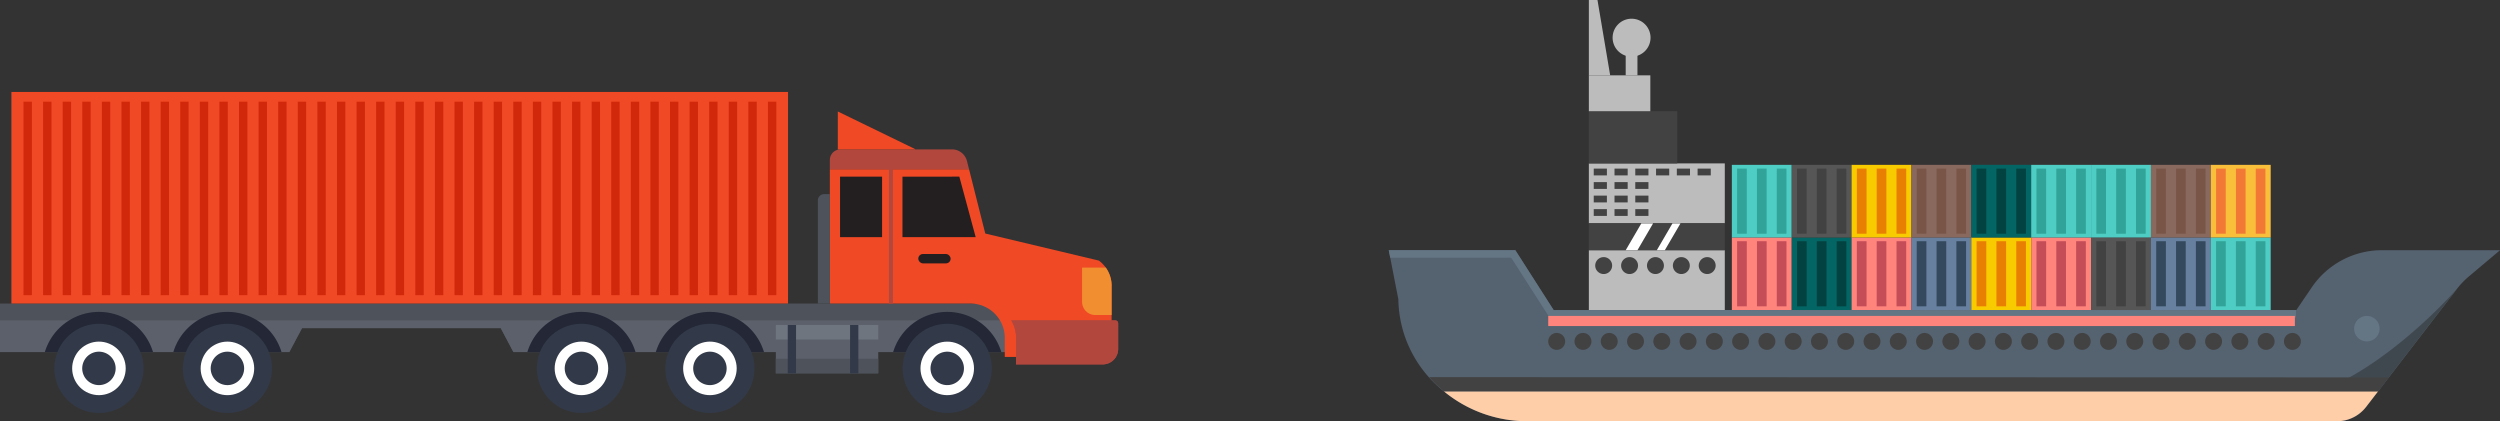 <svg xmlns="http://www.w3.org/2000/svg" width="443.314" height="74.692" viewBox="0 0 443.314 74.692">
  <rect x="0" y="0" width="443.314" height="74.692" fill="#333333" stroke="none"/>
  <g id="pict_2_002" transform="translate(-401.193 -3467.72)">
    <g id="グループ_679" data-name="グループ 679" transform="translate(647.455 3467.72)">
      <rect id="長方形_380" data-name="長方形 380" width="24.106" height="10.616" transform="translate(35.483 44.368)" fill="#bcbcbc"/>
      <rect id="長方形_381" data-name="長方形 381" width="24.106" height="10.616" transform="translate(35.483 28.975)" fill="#bcbcbc"/>
      <rect id="長方形_382" data-name="長方形 382" width="24.106" height="4.777" transform="translate(35.483 39.591)" fill="#424242"/>
      <rect id="長方形_383" data-name="長方形 383" width="15.672" height="9.255" transform="translate(35.483 19.721)" fill="#424242"/>
      <rect id="長方形_384" data-name="長方形 384" width="10.902" height="6.361" transform="translate(35.483 13.36)" fill="#bcbcbc"/>
      <path id="パス_2948" data-name="パス 2948" d="M57.341,217.756H55.811v13.36h3.781Z" transform="translate(-20.329 -217.756)" fill="#bcbcbc"/>
      <rect id="長方形_385" data-name="長方形 385" width="2.085" height="3.828" transform="translate(42.015 9.532)" fill="#bcbcbc"/>
      <path id="パス_2949" data-name="パス 2949" d="M66.448,224.2a3.363,3.363,0,1,1-3.363-3.363A3.362,3.362,0,0,1,66.448,224.2Z" transform="translate(-20.027 -217.518)" fill="#bcbcbc"/>
      <path id="パス_2950" data-name="パス 2950" d="M198.977,258.946a15.027,15.027,0,0,0-12.427,6.578l-2.748,4.038H52.1l-6.772-10.616H22.87l1.7,8.7a21.216,21.216,0,0,0,8.077,16.329,23.214,23.214,0,0,0,14.6,5.3H191.006a6.531,6.531,0,0,0,5.177-2.549l2.118-2.75,13.96-18.135a14.49,14.49,0,0,1,2.165-2.263l5.5-4.628Z" transform="translate(-22.87 -214.579)" fill="#556270"/>
      <path id="パス_2951" data-name="パス 2951" d="M155.743,288.777h25.013a6.531,6.531,0,0,0,5.177-2.549l2.118-2.75,13.96-18.135S192.887,275.8,182.067,281.5,155.743,288.777,155.743,288.777Z" transform="translate(-12.62 -214.085)" fill="#40484f"/>
      <path id="パス_2952" data-name="パス 2952" d="M46.544,287.478H190.306a6.531,6.531,0,0,0,5.177-2.549l2.118-2.75H31.949A23.214,23.214,0,0,0,46.544,287.478Z" transform="translate(-22.17 -212.786)" fill="#fecea8"/>
      <path id="パス_2953" data-name="パス 2953" d="M63.961,259.287H61.876l2.776-4.759h2.085Z" transform="translate(-19.861 -214.919)" fill="#fff"/>
      <path id="パス_2954" data-name="パス 2954" d="M68.42,259.287H67l2.776-4.759H71.2Z" transform="translate(-19.466 -214.919)" fill="#fff"/>
      <g id="グループ_661" data-name="グループ 661" transform="translate(60.84 42.108)">
        <rect id="長方形_386" data-name="長方形 386" width="10.617" height="12.875" fill="#ff847c"/>
        <rect id="長方形_387" data-name="長方形 387" width="1.717" height="11.545" transform="translate(0.933 0.666)" fill="#c44d58"/>
        <rect id="長方形_388" data-name="長方形 388" width="1.718" height="11.545" transform="translate(4.45 0.666)" fill="#c44d58"/>
        <rect id="長方形_389" data-name="長方形 389" width="1.718" height="11.545" transform="translate(7.967 0.666)" fill="#c44d58"/>
      </g>
      <rect id="長方形_390" data-name="長方形 390" width="10.616" height="12.875" transform="translate(71.456 42.108)" fill="#036564"/>
      <g id="グループ_662" data-name="グループ 662" transform="translate(72.388 42.774)">
        <rect id="長方形_391" data-name="長方形 391" width="1.717" height="11.545" fill="#024240"/>
        <rect id="長方形_392" data-name="長方形 392" width="1.717" height="11.545" transform="translate(3.518)" fill="#024240"/>
        <rect id="長方形_393" data-name="長方形 393" width="1.717" height="11.545" transform="translate(7.035)" fill="#024240"/>
      </g>
      <rect id="長方形_394" data-name="長方形 394" width="10.617" height="12.875" transform="translate(60.84 29.233)" fill="#4ecdc4"/>
      <g id="グループ_663" data-name="グループ 663" transform="translate(61.772 29.898)">
        <rect id="長方形_395" data-name="長方形 395" width="1.717" height="11.545" fill="#31a398"/>
        <rect id="長方形_396" data-name="長方形 396" width="1.718" height="11.545" transform="translate(3.517)" fill="#31a398"/>
        <rect id="長方形_397" data-name="長方形 397" width="1.718" height="11.545" transform="translate(7.034)" fill="#31a398"/>
      </g>
      <rect id="長方形_398" data-name="長方形 398" width="10.616" height="12.875" transform="translate(71.456 29.233)" fill="#565656"/>
      <g id="グループ_664" data-name="グループ 664" transform="translate(72.388 29.898)">
        <rect id="長方形_399" data-name="長方形 399" width="1.717" height="11.545" fill="#424242"/>
        <rect id="長方形_400" data-name="長方形 400" width="1.717" height="11.545" transform="translate(3.518)" fill="#424242"/>
        <rect id="長方形_401" data-name="長方形 401" width="1.717" height="11.545" transform="translate(7.035)" fill="#424242"/>
      </g>
      <rect id="長方形_402" data-name="長方形 402" width="10.618" height="12.875" transform="translate(82.072 42.108)" fill="#ff847c"/>
      <g id="グループ_665" data-name="グループ 665" transform="translate(83.005 42.774)">
        <rect id="長方形_403" data-name="長方形 403" width="1.717" height="11.545" fill="#c44d58"/>
        <rect id="長方形_404" data-name="長方形 404" width="1.717" height="11.545" transform="translate(3.518)" fill="#c44d58"/>
        <rect id="長方形_405" data-name="長方形 405" width="1.717" height="11.545" transform="translate(7.035)" fill="#c44d58"/>
      </g>
      <rect id="長方形_406" data-name="長方形 406" width="10.618" height="12.875" transform="translate(82.072 29.233)" fill="#f8ca00"/>
      <g id="グループ_666" data-name="グループ 666" transform="translate(83.005 29.898)">
        <rect id="長方形_407" data-name="長方形 407" width="1.717" height="11.545" fill="#e97f02"/>
        <rect id="長方形_408" data-name="長方形 408" width="1.717" height="11.545" transform="translate(3.518)" fill="#e97f02"/>
        <rect id="長方形_409" data-name="長方形 409" width="1.717" height="11.545" transform="translate(7.035)" fill="#e97f02"/>
      </g>
      <rect id="長方形_410" data-name="長方形 410" width="10.616" height="12.875" transform="translate(92.69 42.108)" fill="#67809f"/>
      <g id="グループ_667" data-name="グループ 667" transform="translate(93.622 42.774)">
        <rect id="長方形_411" data-name="長方形 411" width="1.717" height="11.545" fill="#34495e"/>
        <rect id="長方形_412" data-name="長方形 412" width="1.717" height="11.545" transform="translate(3.518)" fill="#34495e"/>
        <rect id="長方形_413" data-name="長方形 413" width="1.717" height="11.545" transform="translate(7.035)" fill="#34495e"/>
      </g>
      <rect id="長方形_414" data-name="長方形 414" width="10.616" height="12.875" transform="translate(92.69 29.233)" fill="#89695e"/>
      <g id="グループ_668" data-name="グループ 668" transform="translate(93.622 29.898)">
        <rect id="長方形_415" data-name="長方形 415" width="1.717" height="11.545" fill="#795547"/>
        <rect id="長方形_416" data-name="長方形 416" width="1.717" height="11.545" transform="translate(3.518)" fill="#795547"/>
        <rect id="長方形_417" data-name="長方形 417" width="1.717" height="11.545" transform="translate(7.035)" fill="#795547"/>
      </g>
      <rect id="長方形_418" data-name="長方形 418" width="10.617" height="12.875" transform="translate(103.306 42.108)" fill="#f8ca00"/>
      <g id="グループ_669" data-name="グループ 669" transform="translate(104.238 42.774)">
        <rect id="長方形_419" data-name="長方形 419" width="1.718" height="11.545" fill="#e97f02"/>
        <rect id="長方形_420" data-name="長方形 420" width="1.717" height="11.545" transform="translate(3.518)" fill="#e97f02"/>
        <rect id="長方形_421" data-name="長方形 421" width="1.717" height="11.545" transform="translate(7.035)" fill="#e97f02"/>
      </g>
      <rect id="長方形_422" data-name="長方形 422" width="10.617" height="12.875" transform="translate(103.306 29.233)" fill="#036564"/>
      <g id="グループ_670" data-name="グループ 670" transform="translate(104.238 29.898)">
        <rect id="長方形_423" data-name="長方形 423" width="1.718" height="11.545" fill="#024240"/>
        <rect id="長方形_424" data-name="長方形 424" width="1.717" height="11.545" transform="translate(3.518)" fill="#024240"/>
        <rect id="長方形_425" data-name="長方形 425" width="1.717" height="11.545" transform="translate(7.035)" fill="#024240"/>
      </g>
      <rect id="長方形_426" data-name="長方形 426" width="10.617" height="12.875" transform="translate(113.922 42.108)" fill="#ff847c"/>
      <g id="グループ_671" data-name="グループ 671" transform="translate(114.855 42.774)">
        <rect id="長方形_427" data-name="長方形 427" width="1.717" height="11.545" fill="#c44d58"/>
        <rect id="長方形_428" data-name="長方形 428" width="1.717" height="11.545" transform="translate(3.518)" fill="#c44d58"/>
        <rect id="長方形_429" data-name="長方形 429" width="1.717" height="11.545" transform="translate(7.035)" fill="#c44d58"/>
      </g>
      <rect id="長方形_430" data-name="長方形 430" width="10.617" height="12.875" transform="translate(113.922 29.233)" fill="#4ecdc4"/>
      <g id="グループ_672" data-name="グループ 672" transform="translate(114.855 29.898)">
        <rect id="長方形_431" data-name="長方形 431" width="1.717" height="11.545" fill="#31a398"/>
        <rect id="長方形_432" data-name="長方形 432" width="1.717" height="11.545" transform="translate(3.518)" fill="#31a398"/>
        <rect id="長方形_433" data-name="長方形 433" width="1.717" height="11.545" transform="translate(7.035)" fill="#31a398"/>
      </g>
      <rect id="長方形_434" data-name="長方形 434" width="10.616" height="12.875" transform="translate(124.539 42.108)" fill="#565656"/>
      <g id="グループ_673" data-name="グループ 673" transform="translate(125.471 42.774)">
        <rect id="長方形_435" data-name="長方形 435" width="1.717" height="11.545" fill="#424242"/>
        <rect id="長方形_436" data-name="長方形 436" width="1.717" height="11.545" transform="translate(3.518)" fill="#424242"/>
        <rect id="長方形_437" data-name="長方形 437" width="1.717" height="11.545" transform="translate(7.035)" fill="#424242"/>
      </g>
      <rect id="長方形_438" data-name="長方形 438" width="10.616" height="12.875" transform="translate(124.539 29.233)" fill="#4ecdc4"/>
      <g id="グループ_674" data-name="グループ 674" transform="translate(125.471 29.898)">
        <rect id="長方形_439" data-name="長方形 439" width="1.717" height="11.545" fill="#31a398"/>
        <rect id="長方形_440" data-name="長方形 440" width="1.717" height="11.545" transform="translate(3.518)" fill="#31a398"/>
        <rect id="長方形_441" data-name="長方形 441" width="1.717" height="11.545" transform="translate(7.035)" fill="#31a398"/>
      </g>
      <rect id="長方形_442" data-name="長方形 442" width="10.618" height="12.875" transform="translate(135.155 42.108)" fill="#67809f"/>
      <g id="グループ_675" data-name="グループ 675" transform="translate(136.088 42.774)">
        <rect id="長方形_443" data-name="長方形 443" width="1.718" height="11.545" transform="translate(0)" fill="#34495e"/>
        <rect id="長方形_444" data-name="長方形 444" width="1.718" height="11.545" transform="translate(3.518)" fill="#34495e"/>
        <rect id="長方形_445" data-name="長方形 445" width="1.717" height="11.545" transform="translate(7.035)" fill="#34495e"/>
      </g>
      <rect id="長方形_446" data-name="長方形 446" width="10.618" height="12.875" transform="translate(135.155 29.233)" fill="#89695e"/>
      <g id="グループ_676" data-name="グループ 676" transform="translate(136.088 29.898)">
        <rect id="長方形_447" data-name="長方形 447" width="1.718" height="11.545" transform="translate(0)" fill="#795547"/>
        <rect id="長方形_448" data-name="長方形 448" width="1.718" height="11.545" transform="translate(3.518)" fill="#795547"/>
        <rect id="長方形_449" data-name="長方形 449" width="1.717" height="11.545" transform="translate(7.035)" fill="#795547"/>
      </g>
      <rect id="長方形_450" data-name="長方形 450" width="10.616" height="12.875" transform="translate(145.773 42.108)" fill="#4ecdc4"/>
      <g id="グループ_677" data-name="グループ 677" transform="translate(146.705 42.774)">
        <rect id="長方形_451" data-name="長方形 451" width="1.717" height="11.545" fill="#31a398"/>
        <rect id="長方形_452" data-name="長方形 452" width="1.717" height="11.545" transform="translate(3.518)" fill="#31a398"/>
        <rect id="長方形_453" data-name="長方形 453" width="1.717" height="11.545" transform="translate(7.035)" fill="#31a398"/>
      </g>
      <rect id="長方形_454" data-name="長方形 454" width="10.616" height="12.875" transform="translate(145.773 29.233)" fill="#f9bf3b"/>
      <g id="グループ_678" data-name="グループ 678" transform="translate(146.705 29.898)">
        <rect id="長方形_455" data-name="長方形 455" width="1.717" height="11.545" fill="#f27935"/>
        <rect id="長方形_456" data-name="長方形 456" width="1.717" height="11.545" transform="translate(3.518)" fill="#f27935"/>
        <rect id="長方形_457" data-name="長方形 457" width="1.717" height="11.545" transform="translate(7.035)" fill="#f27935"/>
      </g>
      <path id="パス_2955" data-name="パス 2955" d="M183.735,269.562H52.109l-6.776-10.573v-.043H22.87l.261,1.333H44.577l6.758,10.543v.073h.046l.053.081.127-.081H183.735Z" transform="translate(-22.87 -214.579)" fill="#647584"/>
      <path id="パス_2956" data-name="パス 2956" d="M186.313,272.023a2.261,2.261,0,1,1-2.26-2.26A2.261,2.261,0,0,1,186.313,272.023Z" transform="translate(-10.611 -213.744)" fill="#647584"/>
      <rect id="長方形_458" data-name="長方形 458" width="2.335" height="1.205" transform="translate(36.348 29.898)" fill="#424242"/>
      <rect id="長方形_459" data-name="長方形 459" width="2.334" height="1.205" transform="translate(40.032 29.898)" fill="#424242"/>
      <rect id="長方形_460" data-name="長方形 460" width="2.335" height="1.205" transform="translate(43.715 29.898)" fill="#424242"/>
      <rect id="長方形_461" data-name="長方形 461" width="2.335" height="1.206" transform="translate(36.348 32.293)" fill="#424242"/>
      <rect id="長方形_462" data-name="長方形 462" width="2.334" height="1.206" transform="translate(40.032 32.293)" fill="#424242"/>
      <rect id="長方形_463" data-name="長方形 463" width="2.335" height="1.206" transform="translate(43.715 32.293)" fill="#424242"/>
      <rect id="長方形_464" data-name="長方形 464" width="2.335" height="1.205" transform="translate(36.348 34.688)" fill="#424242"/>
      <rect id="長方形_465" data-name="長方形 465" width="2.334" height="1.205" transform="translate(40.032 34.688)" fill="#424242"/>
      <rect id="長方形_466" data-name="長方形 466" width="2.335" height="1.205" transform="translate(43.715 34.688)" fill="#424242"/>
      <rect id="長方形_467" data-name="長方形 467" width="2.335" height="1.204" transform="translate(36.348 37.084)" fill="#424242"/>
      <rect id="長方形_468" data-name="長方形 468" width="2.334" height="1.204" transform="translate(40.032 37.084)" fill="#424242"/>
      <rect id="長方形_469" data-name="長方形 469" width="2.335" height="1.204" transform="translate(43.715 37.084)" fill="#424242"/>
      <rect id="長方形_470" data-name="長方形 470" width="2.334" height="1.205" transform="translate(47.398 29.898)" fill="#424242"/>
      <rect id="長方形_471" data-name="長方形 471" width="2.334" height="1.205" transform="translate(51.082 29.898)" fill="#424242"/>
      <rect id="長方形_472" data-name="長方形 472" width="2.335" height="1.205" transform="translate(54.765 29.898)" fill="#424242"/>
      <path id="パス_2957" data-name="パス 2957" d="M59.859,261.584a1.5,1.5,0,1,1-1.5-1.5A1.5,1.5,0,0,1,59.859,261.584Z" transform="translate(-20.248 -214.491)" fill="#424242"/>
      <path id="パス_2958" data-name="パス 2958" d="M64.121,261.584a1.5,1.5,0,1,1-1.5-1.5A1.5,1.5,0,0,1,64.121,261.584Z" transform="translate(-19.919 -214.491)" fill="#424242"/>
      <path id="パス_2959" data-name="パス 2959" d="M68.382,261.584a1.5,1.5,0,1,1-1.5-1.5A1.5,1.5,0,0,1,68.382,261.584Z" transform="translate(-19.591 -214.491)" fill="#424242"/>
      <path id="パス_2960" data-name="パス 2960" d="M72.644,261.584a1.5,1.5,0,1,1-1.5-1.5A1.5,1.5,0,0,1,72.644,261.584Z" transform="translate(-19.262 -214.491)" fill="#424242"/>
      <path id="パス_2961" data-name="パス 2961" d="M76.9,261.584a1.5,1.5,0,1,1-1.5-1.5A1.5,1.5,0,0,1,76.9,261.584Z" transform="translate(-18.933 -214.491)" fill="#424242"/>
      <path id="パス_2962" data-name="パス 2962" d="M199.692,279.889,29.5,279.843s.7.772,1.324,1.363,1.31,1.155,1.31,1.155H197.789Z" transform="translate(-22.358 -212.967)" fill="#424242"/>
      <rect id="長方形_473" data-name="長方形 473" width="132.401" height="1.798" transform="translate(28.279 56.019)" fill="#ff847c"/>
      <path id="パス_2963" data-name="パス 2963" d="M52.126,274.068a1.5,1.5,0,1,1-1.5-1.5A1.5,1.5,0,0,1,52.126,274.068Z" transform="translate(-20.845 -213.528)" fill="#424242"/>
      <path id="パス_2964" data-name="パス 2964" d="M56.451,274.068a1.5,1.5,0,1,1-1.5-1.5A1.5,1.5,0,0,1,56.451,274.068Z" transform="translate(-20.511 -213.528)" fill="#424242"/>
      <path id="パス_2965" data-name="パス 2965" d="M60.776,274.068a1.5,1.5,0,1,1-1.5-1.5A1.5,1.5,0,0,1,60.776,274.068Z" transform="translate(-20.177 -213.528)" fill="#424242"/>
      <path id="パス_2966" data-name="パス 2966" d="M65.1,274.068a1.5,1.5,0,1,1-1.5-1.5A1.5,1.5,0,0,1,65.1,274.068Z" transform="translate(-19.844 -213.528)" fill="#424242"/>
      <path id="パス_2967" data-name="パス 2967" d="M69.428,274.068a1.5,1.5,0,1,1-1.5-1.5A1.5,1.5,0,0,1,69.428,274.068Z" transform="translate(-19.51 -213.528)" fill="#424242"/>
      <path id="パス_2968" data-name="パス 2968" d="M73.754,274.068a1.5,1.5,0,1,1-1.5-1.5A1.5,1.5,0,0,1,73.754,274.068Z" transform="translate(-19.176 -213.528)" fill="#424242"/>
      <path id="パス_2969" data-name="パス 2969" d="M78.079,274.068a1.5,1.5,0,1,1-1.5-1.5A1.5,1.5,0,0,1,78.079,274.068Z" transform="translate(-18.843 -213.528)" fill="#424242"/>
      <path id="パス_2970" data-name="パス 2970" d="M82.4,274.068a1.5,1.5,0,1,1-1.5-1.5A1.5,1.5,0,0,1,82.4,274.068Z" transform="translate(-18.509 -213.528)" fill="#424242"/>
      <path id="パス_2971" data-name="パス 2971" d="M86.731,274.068a1.5,1.5,0,1,1-1.5-1.5A1.5,1.5,0,0,1,86.731,274.068Z" transform="translate(-18.175 -213.528)" fill="#424242"/>
      <path id="パス_2972" data-name="パス 2972" d="M91.057,274.068a1.5,1.5,0,1,1-1.5-1.5A1.5,1.5,0,0,1,91.057,274.068Z" transform="translate(-17.842 -213.528)" fill="#424242"/>
      <path id="パス_2973" data-name="パス 2973" d="M95.382,274.068a1.5,1.5,0,1,1-1.5-1.5A1.5,1.5,0,0,1,95.382,274.068Z" transform="translate(-17.508 -213.528)" fill="#424242"/>
      <path id="パス_2974" data-name="パス 2974" d="M99.707,274.068a1.5,1.5,0,1,1-1.5-1.5A1.5,1.5,0,0,1,99.707,274.068Z" transform="translate(-17.174 -213.528)" fill="#424242"/>
      <path id="パス_2975" data-name="パス 2975" d="M104.033,274.068a1.5,1.5,0,1,1-1.5-1.5A1.5,1.5,0,0,1,104.033,274.068Z" transform="translate(-16.841 -213.528)" fill="#424242"/>
      <path id="パス_2976" data-name="パス 2976" d="M108.359,274.068a1.5,1.5,0,1,1-1.5-1.5A1.5,1.5,0,0,1,108.359,274.068Z" transform="translate(-16.507 -213.528)" fill="#424242"/>
      <path id="パス_2977" data-name="パス 2977" d="M112.684,274.068a1.5,1.5,0,1,1-1.5-1.5A1.5,1.5,0,0,1,112.684,274.068Z" transform="translate(-16.173 -213.528)" fill="#424242"/>
      <path id="パス_2978" data-name="パス 2978" d="M117.01,274.068a1.5,1.5,0,1,1-1.5-1.5A1.5,1.5,0,0,1,117.01,274.068Z" transform="translate(-15.84 -213.528)" fill="#424242"/>
      <path id="パス_2979" data-name="パス 2979" d="M121.336,274.068a1.5,1.5,0,1,1-1.5-1.5A1.5,1.5,0,0,1,121.336,274.068Z" transform="translate(-15.506 -213.528)" fill="#424242"/>
      <path id="パス_2980" data-name="パス 2980" d="M125.661,274.068a1.5,1.5,0,1,1-1.5-1.5A1.5,1.5,0,0,1,125.661,274.068Z" transform="translate(-15.172 -213.528)" fill="#424242"/>
      <path id="パス_2981" data-name="パス 2981" d="M129.986,274.068a1.5,1.5,0,1,1-1.5-1.5A1.5,1.5,0,0,1,129.986,274.068Z" transform="translate(-14.838 -213.528)" fill="#424242"/>
      <path id="パス_2982" data-name="パス 2982" d="M134.313,274.068a1.5,1.5,0,1,1-1.5-1.5A1.5,1.5,0,0,1,134.313,274.068Z" transform="translate(-14.505 -213.528)" fill="#424242"/>
      <path id="パス_2983" data-name="パス 2983" d="M138.639,274.068a1.5,1.5,0,1,1-1.5-1.5A1.5,1.5,0,0,1,138.639,274.068Z" transform="translate(-14.171 -213.528)" fill="#424242"/>
      <path id="パス_2984" data-name="パス 2984" d="M142.964,274.068a1.5,1.5,0,1,1-1.5-1.5A1.5,1.5,0,0,1,142.964,274.068Z" transform="translate(-13.837 -213.528)" fill="#424242"/>
      <path id="パス_2985" data-name="パス 2985" d="M147.289,274.068a1.5,1.5,0,1,1-1.5-1.5A1.5,1.5,0,0,1,147.289,274.068Z" transform="translate(-13.504 -213.528)" fill="#424242"/>
      <path id="パス_2986" data-name="パス 2986" d="M151.615,274.068a1.5,1.5,0,1,1-1.5-1.5A1.5,1.5,0,0,1,151.615,274.068Z" transform="translate(-13.17 -213.528)" fill="#424242"/>
      <path id="パス_2987" data-name="パス 2987" d="M155.942,274.068a1.5,1.5,0,1,1-1.5-1.5A1.5,1.5,0,0,1,155.942,274.068Z" transform="translate(-12.836 -213.528)" fill="#424242"/>
      <path id="パス_2988" data-name="パス 2988" d="M160.266,274.068a1.5,1.5,0,1,1-1.5-1.5A1.5,1.5,0,0,1,160.266,274.068Z" transform="translate(-12.503 -213.528)" fill="#424242"/>
      <path id="パス_2989" data-name="パス 2989" d="M164.592,274.068a1.5,1.5,0,1,1-1.5-1.5A1.5,1.5,0,0,1,164.592,274.068Z" transform="translate(-12.169 -213.528)" fill="#424242"/>
      <path id="パス_2990" data-name="パス 2990" d="M168.918,274.068a1.5,1.5,0,1,1-1.5-1.5A1.5,1.5,0,0,1,168.918,274.068Z" transform="translate(-11.835 -213.528)" fill="#424242"/>
      <path id="パス_2991" data-name="パス 2991" d="M173.243,274.068a1.5,1.5,0,1,1-1.5-1.5A1.5,1.5,0,0,1,173.243,274.068Z" transform="translate(-11.502 -213.528)" fill="#424242"/>
    </g>
    <g id="グループ_690" data-name="グループ 690" transform="translate(401.193 3484.024)">
      <path id="パス_2992" data-name="パス 2992" d="M221.637,1048.685v8.614H130.39l-2.256-4.253H92.9l-2.256,4.253H39.34v-8.614Z" transform="translate(-39.34 -1011.168)" fill="#4d525b"/>
      <path id="パス_2993" data-name="パス 2993" d="M39.34,1065.295v5.623h51.3l2.256-4.253h35.232l2.256,4.253h91.247v-5.623Z" transform="translate(-39.34 -1024.786)" fill="#5b606b"/>
      <path id="パス_2994" data-name="パス 2994" d="M906.4,937.136v12.6H887.458v-3.373a6.1,6.1,0,0,0-6.1-6.1H856.44V916.445h24.68L884,927.852l20.145,4.8a5.564,5.564,0,0,1,2.258,4.479Z" transform="translate(-709.285 -902.744)" fill="#f04925"/>
      <path id="パス_2995" data-name="パス 2995" d="M1054,1065.812v4.546a2.74,2.74,0,0,1-2.741,2.741H1035.9v-4.69a6.054,6.054,0,0,0-.855-3.114h18.447A.515.515,0,0,1,1054,1065.812Z" transform="translate(-855.721 -1024.786)" fill="#b2473e"/>
      <path id="パス_2996" data-name="パス 2996" d="M1054,1065.812v4.546a2.74,2.74,0,0,1-2.741,2.741H1035.9v-4.69a6.054,6.054,0,0,0-.855-3.114h18.447A.515.515,0,0,1,1054,1065.812Z" transform="translate(-855.721 -1024.786)" fill="#b2473e"/>
      <path id="パス_2997" data-name="パス 2997" d="M878.092,896.922H858.321a1.885,1.885,0,0,0-1.885,1.885v1.631h24.68l-.365-1.444A2.743,2.743,0,0,0,878.092,896.922Z" transform="translate(-709.282 -886.737)" fill="#b2473e"/>
      <path id="パス_2998" data-name="パス 2998" d="M927.933,934.483h12.984l-2.9-10.73H927.933Z" transform="translate(-767.903 -908.735)" fill="#231f20"/>
      <rect id="長方形_474" data-name="長方形 474" width="7.455" height="10.73" transform="translate(148.961 15.018)" fill="#231f20"/>
      <path id="パス_2999" data-name="パス 2999" d="M937.941,1064.069H918.756a10.019,10.019,0,0,1,19.185,0Z" transform="translate(-760.379 -1017.938)" fill="#232736"/>
      <rect id="長方形_475" data-name="長方形 475" width="0.706" height="26.579" transform="translate(157.632 10.948)" fill="#b2473e"/>
      <rect id="長方形_476" data-name="長方形 476" width="5.737" height="1.665" rx="0.833" transform="translate(162.835 28.736)" fill="#231f20"/>
      <g id="グループ_680" data-name="グループ 680" transform="translate(160.059 41.111)">
        <ellipse id="楕円形_1" data-name="楕円形 1" cx="7.911" cy="7.911" rx="7.911" ry="7.911" transform="translate(0 0)" fill="#323948"/>
        <ellipse id="楕円形_2" data-name="楕円形 2" cx="4.746" cy="4.746" rx="4.746" ry="4.746" transform="translate(3.165 3.165)" fill="#fff"/>
        <ellipse id="楕円形_3" data-name="楕円形 3" cx="2.966" cy="2.966" rx="2.966" ry="2.966" transform="matrix(0.987, -0.16, 0.16, 0.987, 4.508, 5.458)" fill="#323948"/>
      </g>
      <path id="パス_3000" data-name="パス 3000" d="M704.269,1064.069H685.084a10.019,10.019,0,0,1,19.185,0Z" transform="translate(-568.79 -1017.938)" fill="#232736"/>
      <g id="グループ_681" data-name="グループ 681" transform="translate(116.811 39.946)">
        <ellipse id="楕円形_4" data-name="楕円形 4" cx="7.911" cy="7.911" rx="7.911" ry="7.911" transform="translate(0 15.617) rotate(-80.783)" fill="#323948"/>
        <ellipse id="楕円形_5" data-name="楕円形 5" cx="4.746" cy="4.746" rx="4.746" ry="4.746" transform="translate(2.875 11.644) rotate(-67.5)" fill="#fff"/>
        <ellipse id="楕円形_6" data-name="楕円形 6" cx="2.966" cy="2.966" rx="2.966" ry="2.966" transform="translate(5.201 10.681) rotate(-67.5)" fill="#323948"/>
      </g>
      <g id="グループ_683" data-name="グループ 683" transform="translate(93.511 39.004)">
        <path id="パス_3001" data-name="パス 3001" d="M577.761,1064.069H558.576a10.019,10.019,0,0,1,19.185,0Z" transform="translate(-558.576 -1056.942)" fill="#232736"/>
        <g id="グループ_682" data-name="グループ 682" transform="translate(0.517 0.941)">
          <ellipse id="楕円形_7" data-name="楕円形 7" cx="7.911" cy="7.911" rx="7.911" ry="7.911" transform="translate(0 15.617) rotate(-80.783)" fill="#323948"/>
          <ellipse id="楕円形_8" data-name="楕円形 8" cx="4.746" cy="4.746" rx="4.746" ry="4.746" transform="translate(2.875 11.644) rotate(-67.5)" fill="#fff"/>
          <ellipse id="楕円形_9" data-name="楕円形 9" cx="2.966" cy="2.966" rx="2.966" ry="2.966" transform="translate(5.201 10.681) rotate(-67.5)" fill="#323948"/>
        </g>
      </g>
      <path id="パス_3002" data-name="パス 3002" d="M229.183,1064.069H210a10.019,10.019,0,0,1,19.185,0Z" transform="translate(-179.264 -1017.938)" fill="#232736"/>
      <g id="グループ_684" data-name="グループ 684" transform="translate(31.251 39.946)">
        <ellipse id="楕円形_10" data-name="楕円形 10" cx="7.911" cy="7.911" rx="7.911" ry="7.911" transform="translate(0 15.617) rotate(-80.783)" fill="#323948"/>
        <ellipse id="楕円形_11" data-name="楕円形 11" cx="4.746" cy="4.746" rx="4.746" ry="4.746" transform="translate(2.875 11.644) rotate(-67.5)" fill="#fff"/>
        <ellipse id="楕円形_12" data-name="楕円形 12" cx="2.966" cy="2.966" rx="2.966" ry="2.966" transform="translate(5.201 10.681) rotate(-67.5)" fill="#323948"/>
      </g>
      <g id="グループ_686" data-name="グループ 686" transform="translate(7.951 39.004)">
        <path id="パス_3003" data-name="パス 3003" d="M102.674,1064.069H83.489a10.019,10.019,0,0,1,19.185,0Z" transform="translate(-83.489 -1056.942)" fill="#232736"/>
        <g id="グループ_685" data-name="グループ 685" transform="translate(0.517 0.941)">
          <ellipse id="楕円形_13" data-name="楕円形 13" cx="7.911" cy="7.911" rx="7.911" ry="7.911" transform="translate(0 15.617) rotate(-80.783)" fill="#323948"/>
          <ellipse id="楕円形_14" data-name="楕円形 14" cx="4.746" cy="4.746" rx="4.746" ry="4.746" transform="translate(2.875 11.644) rotate(-67.5)" fill="#fff"/>
          <ellipse id="楕円形_15" data-name="楕円形 15" cx="2.966" cy="2.966" rx="2.966" ry="2.966" transform="translate(5.201 10.681) rotate(-67.5)" fill="#323948"/>
        </g>
      </g>
      <path id="パス_3004" data-name="パス 3004" d="M877.964,866.256l-13.693-6.661v6.722h13.693" transform="translate(-715.706 -856.131)" fill="#f04925"/>
      <path id="パス_3005" data-name="パス 3005" d="M844.623,942.085v18.291h2.138V940.968H845.74A1.117,1.117,0,0,0,844.623,942.085Z" transform="translate(-699.597 -922.85)" fill="#4d525b"/>
      <rect id="長方形_477" data-name="長方形 477" width="137.713" height="37.518" transform="translate(2.025 0)" fill="#f04925"/>
      <g id="グループ_688" data-name="グループ 688" transform="translate(137.576 41.319)">
        <g id="グループ_687" data-name="グループ 687" transform="translate(0 0)">
          <rect id="長方形_478" data-name="長方形 478" width="18.159" height="8.574" fill="#5b606b"/>
          <rect id="長方形_479" data-name="長方形 479" width="18.159" height="2.582" transform="translate(0 5.993)" fill="#4d525b"/>
          <rect id="長方形_480" data-name="長方形 480" width="18.159" height="2.582" fill="#6e757f"/>
        </g>
        <path id="パス_3006" data-name="パス 3006" d="M815,1069.8v8.575h1.469V1069.8Z" transform="translate(-812.887 -1069.798)" fill="#323948"/>
        <path id="パス_3007" data-name="パス 3007" d="M876.35,1069.8v8.575h1.469V1069.8Z" transform="translate(-863.186 -1069.798)" fill="#323948"/>
      </g>
      <path id="パス_3008" data-name="パス 3008" d="M1110.011,1016.544v5.163h-2.9a2.337,2.337,0,0,1-2.338-2.338v-6.075h4.2a5.567,5.567,0,0,1,1.045,3.249Z" transform="translate(-912.893 -982.151)" fill="#f08e30"/>
      <g id="グループ_689" data-name="グループ 689" transform="translate(4.171 1.728)">
        <rect id="長方形_481" data-name="長方形 481" width="1.482" height="34.308" transform="translate(0)" fill="#d1270b"/>
        <rect id="長方形_482" data-name="長方形 482" width="1.482" height="34.308" transform="translate(3.474)" fill="#d1270b"/>
        <rect id="長方形_483" data-name="長方形 483" width="1.482" height="34.308" transform="translate(6.948)" fill="#d1270b"/>
        <rect id="長方形_484" data-name="長方形 484" width="1.482" height="34.308" transform="translate(10.422)" fill="#d1270b"/>
        <rect id="長方形_485" data-name="長方形 485" width="1.482" height="34.308" transform="translate(13.896)" fill="#d1270b"/>
        <rect id="長方形_486" data-name="長方形 486" width="1.482" height="34.308" transform="translate(17.37)" fill="#d1270b"/>
        <rect id="長方形_487" data-name="長方形 487" width="1.482" height="34.308" transform="translate(20.843)" fill="#d1270b"/>
        <rect id="長方形_488" data-name="長方形 488" width="1.482" height="34.308" transform="translate(24.317)" fill="#d1270b"/>
        <rect id="長方形_489" data-name="長方形 489" width="1.482" height="34.308" transform="translate(27.791)" fill="#d1270b"/>
        <rect id="長方形_490" data-name="長方形 490" width="1.482" height="34.308" transform="translate(31.265)" fill="#d1270b"/>
        <rect id="長方形_491" data-name="長方形 491" width="1.482" height="34.308" transform="translate(34.739)" fill="#d1270b"/>
        <rect id="長方形_492" data-name="長方形 492" width="1.482" height="34.308" transform="translate(38.213)" fill="#d1270b"/>
        <rect id="長方形_493" data-name="長方形 493" width="1.482" height="34.308" transform="translate(41.687)" fill="#d1270b"/>
        <rect id="長方形_494" data-name="長方形 494" width="1.482" height="34.308" transform="translate(45.161)" fill="#d1270b"/>
        <rect id="長方形_495" data-name="長方形 495" width="1.482" height="34.308" transform="translate(48.635)" fill="#d1270b"/>
        <rect id="長方形_496" data-name="長方形 496" width="1.482" height="34.308" transform="translate(52.109)" fill="#d1270b"/>
        <rect id="長方形_497" data-name="長方形 497" width="1.482" height="34.308" transform="translate(55.583)" fill="#d1270b"/>
        <rect id="長方形_498" data-name="長方形 498" width="1.482" height="34.308" transform="translate(59.057)" fill="#d1270b"/>
        <rect id="長方形_499" data-name="長方形 499" width="1.482" height="34.308" transform="translate(62.53)" fill="#d1270b"/>
        <rect id="長方形_500" data-name="長方形 500" width="1.482" height="34.308" transform="translate(66.004)" fill="#d1270b"/>
        <rect id="長方形_501" data-name="長方形 501" width="1.482" height="34.308" transform="translate(69.478)" fill="#d1270b"/>
        <rect id="長方形_502" data-name="長方形 502" width="1.482" height="34.308" transform="translate(72.952)" fill="#d1270b"/>
        <rect id="長方形_503" data-name="長方形 503" width="1.482" height="34.308" transform="translate(76.426)" fill="#d1270b"/>
        <rect id="長方形_504" data-name="長方形 504" width="1.482" height="34.308" transform="translate(79.9)" fill="#d1270b"/>
        <rect id="長方形_505" data-name="長方形 505" width="1.482" height="34.308" transform="translate(83.374)" fill="#d1270b"/>
        <rect id="長方形_506" data-name="長方形 506" width="1.482" height="34.308" transform="translate(86.848)" fill="#d1270b"/>
        <rect id="長方形_507" data-name="長方形 507" width="1.482" height="34.308" transform="translate(90.322)" fill="#d1270b"/>
        <rect id="長方形_508" data-name="長方形 508" width="1.482" height="34.308" transform="translate(93.796)" fill="#d1270b"/>
        <rect id="長方形_509" data-name="長方形 509" width="1.482" height="34.308" transform="translate(97.27)" fill="#d1270b"/>
        <rect id="長方形_510" data-name="長方形 510" width="1.482" height="34.308" transform="translate(100.744)" fill="#d1270b"/>
        <rect id="長方形_511" data-name="長方形 511" width="1.482" height="34.308" transform="translate(104.217)" fill="#d1270b"/>
        <rect id="長方形_512" data-name="長方形 512" width="1.482" height="34.308" transform="translate(107.691)" fill="#d1270b"/>
        <rect id="長方形_513" data-name="長方形 513" width="1.482" height="34.308" transform="translate(111.165)" fill="#d1270b"/>
        <rect id="長方形_514" data-name="長方形 514" width="1.482" height="34.308" transform="translate(114.639)" fill="#d1270b"/>
        <rect id="長方形_515" data-name="長方形 515" width="1.482" height="34.308" transform="translate(118.113)" fill="#d1270b"/>
        <rect id="長方形_516" data-name="長方形 516" width="1.482" height="34.308" transform="translate(121.587)" fill="#d1270b"/>
        <rect id="長方形_517" data-name="長方形 517" width="1.482" height="34.308" transform="translate(125.061)" fill="#d1270b"/>
        <rect id="長方形_518" data-name="長方形 518" width="1.482" height="34.308" transform="translate(128.535)" fill="#d1270b"/>
        <rect id="長方形_519" data-name="長方形 519" width="1.482" height="34.308" transform="translate(132.009)" fill="#d1270b"/>
      </g>
    </g>
  </g>
</svg>
